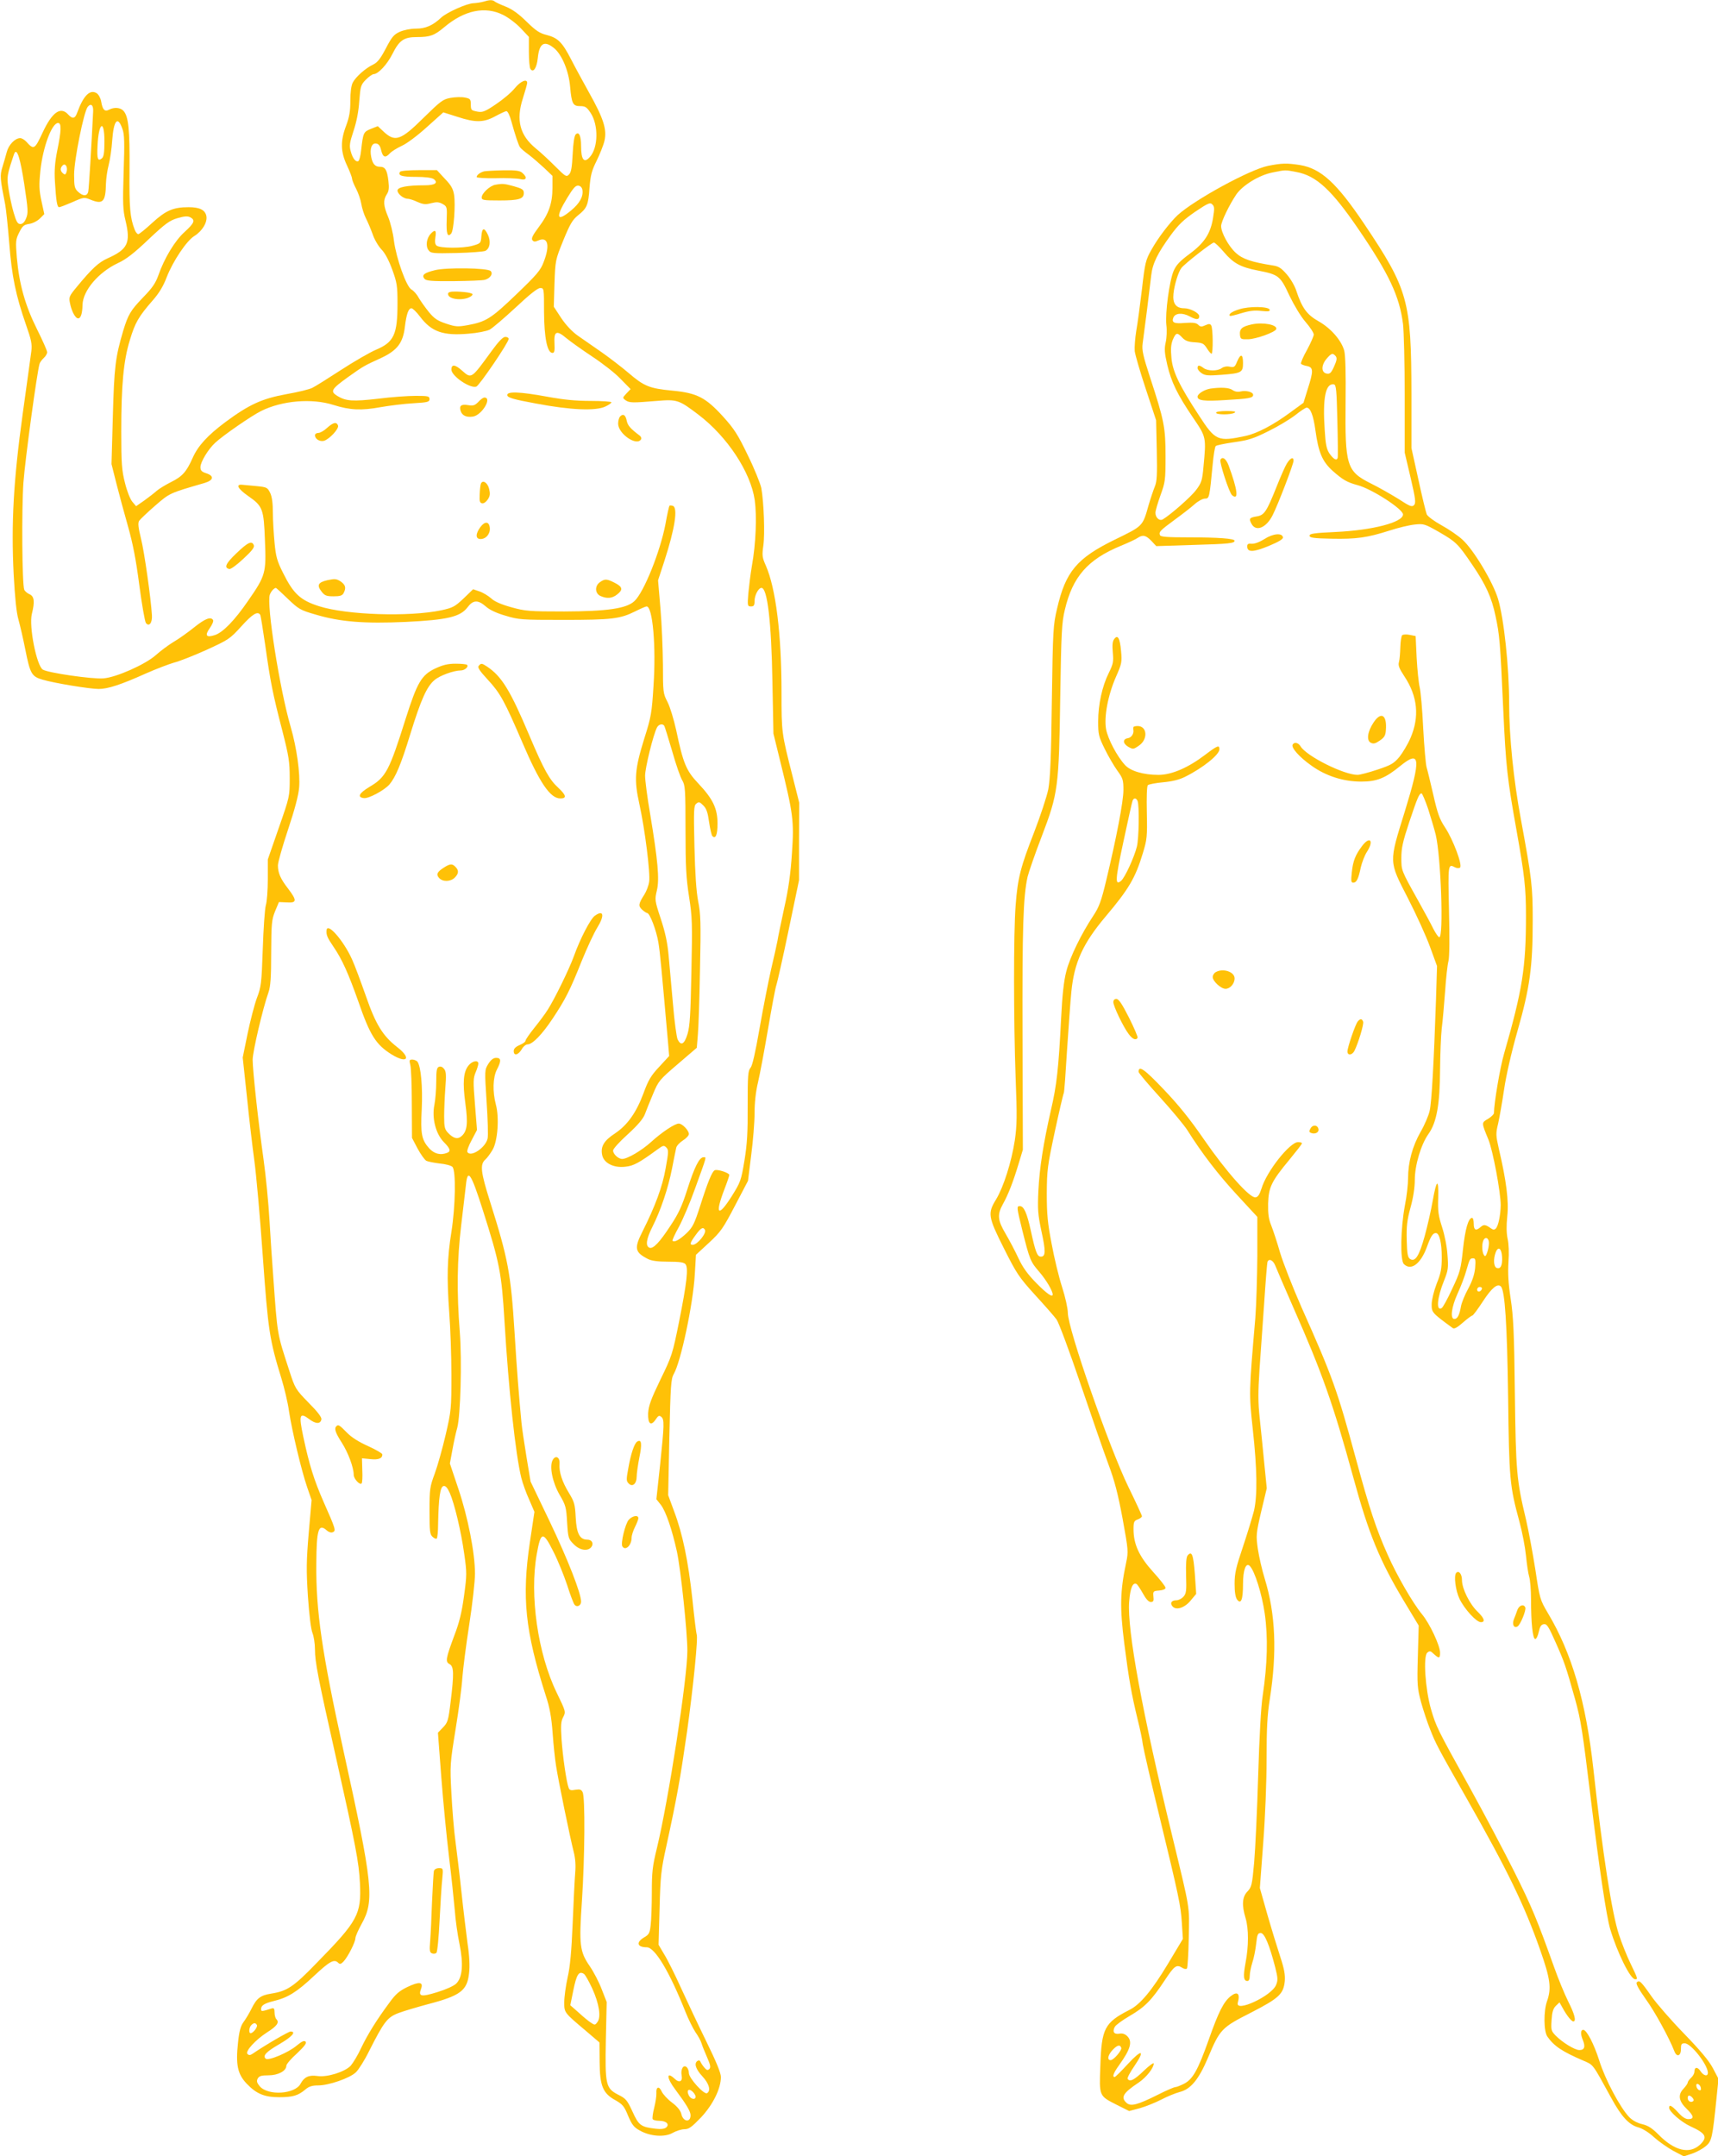 <?xml version="1.0" standalone="no"?>
<!DOCTYPE svg PUBLIC "-//W3C//DTD SVG 20010904//EN"
 "http://www.w3.org/TR/2001/REC-SVG-20010904/DTD/svg10.dtd">
<svg version="1.0" xmlns="http://www.w3.org/2000/svg"
 width="1020pt" height="1280pt" viewBox="0 0 1020 1280"
 preserveAspectRatio="xMidYMid meet">
<g transform="translate(0,1280) scale(0.1,-0.1)"
fill="#ffc107" stroke="none">
<path d="M2870 12790 c-14 -4 -40 -8 -58 -9 -40 -1 -158 -54 -192 -85 -50 -47
-93 -66 -150 -66 -32 0 -72 -8 -97 -19 -35 -16 -47 -31 -82 -98 -32 -61 -49
-83 -75 -96 -45 -21 -104 -73 -122 -108 -9 -18 -14 -58 -14 -108 0 -62 -6 -96
-25 -147 -35 -92 -33 -155 5 -236 16 -34 30 -70 30 -78 0 -8 11 -35 24 -60 13
-25 27 -65 31 -90 4 -25 16 -63 27 -85 11 -21 29 -64 40 -94 10 -31 34 -72 52
-91 22 -22 45 -66 65 -121 28 -77 31 -97 31 -200 0 -185 -21 -230 -127 -275
-38 -16 -131 -70 -208 -120 -77 -50 -153 -98 -170 -106 -16 -9 -86 -26 -155
-38 -146 -27 -220 -61 -361 -165 -107 -80 -163 -141 -195 -213 -37 -83 -61
-110 -127 -143 -34 -17 -73 -41 -87 -53 -14 -13 -47 -38 -73 -57 l-49 -34 -22
26 c-13 15 -32 63 -44 112 -19 75 -22 114 -22 304 0 277 13 421 51 544 31 104
53 141 136 236 38 43 63 85 83 138 37 95 118 216 164 244 48 30 79 83 71 120
-8 35 -40 51 -105 51 -91 0 -135 -19 -215 -92 -40 -37 -78 -68 -84 -68 -6 0
-16 12 -21 26 -28 71 -33 130 -31 354 2 241 -6 319 -36 352 -18 20 -55 23 -85
7 -26 -14 -39 -1 -47 47 -3 20 -15 42 -26 50 -40 26 -79 -12 -116 -113 -13
-38 -28 -41 -54 -13 -45 50 -95 15 -152 -107 -47 -101 -52 -104 -97 -54 -11
12 -27 21 -36 21 -31 0 -69 -40 -80 -83 -6 -23 -18 -64 -26 -90 -15 -49 -14
-66 17 -222 5 -27 16 -131 24 -230 15 -195 39 -310 100 -485 31 -88 36 -113
31 -155 -4 -27 -26 -194 -51 -370 -55 -397 -69 -650 -54 -953 8 -143 16 -227
29 -272 10 -36 28 -114 40 -175 29 -146 38 -161 103 -180 72 -21 280 -55 333
-55 54 0 131 25 278 91 61 27 137 56 168 65 32 8 119 42 194 76 131 60 139 65
207 140 66 73 97 92 112 68 3 -5 16 -87 30 -182 30 -214 44 -286 101 -505 39
-153 44 -185 44 -282 0 -109 0 -110 -65 -296 l-65 -187 0 -117 c0 -64 -5 -134
-12 -156 -6 -22 -14 -139 -18 -260 -7 -205 -10 -225 -35 -290 -14 -38 -39
-134 -55 -211 l-29 -142 25 -233 c13 -129 33 -299 44 -379 11 -80 34 -334 50
-565 32 -446 40 -498 111 -729 17 -55 38 -143 45 -195 18 -117 73 -349 108
-451 l26 -75 -17 -194 c-14 -167 -15 -220 -5 -377 8 -113 18 -195 27 -218 8
-19 15 -64 15 -99 0 -73 18 -166 124 -637 118 -527 137 -625 143 -750 9 -184
-13 -224 -255 -471 -139 -144 -177 -169 -272 -184 -63 -10 -86 -27 -116 -88
-14 -28 -36 -65 -49 -82 -16 -22 -25 -53 -32 -122 -14 -129 -3 -185 51 -242
57 -60 105 -81 193 -81 80 0 112 9 155 45 22 19 41 25 77 25 63 0 188 43 224
78 16 15 52 72 79 127 88 174 108 200 175 225 32 12 110 35 173 52 195 51 234
81 245 185 5 40 2 104 -9 175 -8 62 -25 199 -36 303 -11 105 -28 242 -36 305
-9 63 -19 192 -24 285 -9 166 -8 175 25 380 19 116 37 253 40 305 4 52 22 194
41 316 19 122 34 258 34 302 0 123 -42 336 -99 505 l-50 149 15 81 c8 45 21
105 29 132 19 73 28 394 15 565 -19 239 -16 435 8 635 12 99 24 206 28 238 10
104 30 75 101 -148 99 -311 111 -372 128 -655 25 -417 66 -795 100 -933 8 -32
29 -91 47 -130 l31 -72 -27 -180 c-49 -329 -28 -527 94 -910 24 -72 34 -129
41 -223 5 -70 14 -156 20 -192 12 -82 85 -436 105 -513 10 -39 13 -81 9 -125
-3 -37 -10 -171 -15 -299 -7 -166 -15 -258 -30 -322 -11 -50 -20 -116 -20
-147 0 -63 -2 -60 133 -174 l76 -65 1 -115 c1 -143 19 -187 94 -228 42 -24 52
-35 75 -92 23 -54 35 -69 70 -88 62 -35 149 -41 196 -13 20 11 51 21 68 21 27
0 43 12 99 70 71 76 118 171 118 240 0 24 -28 92 -86 210 -47 96 -115 240
-151 319 -36 80 -81 170 -100 200 l-33 56 6 215 c5 195 9 230 40 370 64 294
82 396 123 680 37 266 67 562 57 578 -2 4 -14 97 -25 207 -25 229 -58 389
-109 524 l-35 95 7 344 c7 309 10 347 26 375 42 71 115 416 125 590 l7 118 78
72 c70 65 84 86 154 220 l77 147 19 153 c11 83 20 196 20 249 0 62 7 127 20
181 11 46 38 190 60 319 22 129 44 247 50 262 5 15 38 160 72 324 l62 297 0
230 1 230 -39 155 c-66 260 -66 259 -66 499 0 348 -34 618 -93 753 -22 49 -23
61 -15 119 10 69 3 259 -12 342 -6 27 -41 115 -80 194 -59 123 -81 157 -147
230 -103 113 -154 140 -301 154 -136 13 -168 26 -259 104 -41 35 -114 91 -161
124 -48 33 -111 77 -141 98 -34 24 -71 63 -99 105 l-44 67 4 138 c5 137 5 139
52 255 40 98 55 123 87 149 54 43 62 61 69 164 6 75 13 102 42 160 19 39 41
93 47 120 15 66 -5 131 -92 286 -35 63 -83 151 -106 196 -53 103 -79 128 -144
145 -42 10 -65 25 -120 79 -48 47 -85 74 -125 90 -31 12 -61 26 -66 31 -12 10
-32 9 -66 -2z m118 -79 c32 -16 79 -52 105 -80 l47 -50 0 -88 c0 -48 4 -94 9
-102 17 -26 38 5 44 65 9 89 39 106 98 57 46 -39 86 -135 94 -229 9 -101 17
-114 60 -114 30 0 39 -6 62 -41 47 -72 45 -206 -5 -261 -34 -39 -52 -17 -52
65 0 62 -13 88 -32 69 -8 -8 -15 -52 -18 -117 -4 -79 -9 -109 -22 -121 -15
-16 -21 -12 -80 47 -35 35 -87 84 -117 108 -95 78 -118 168 -77 296 14 44 26
86 26 93 0 27 -40 10 -74 -32 -20 -25 -70 -67 -112 -95 -63 -43 -80 -49 -107
-44 -41 8 -41 8 -42 46 0 28 -4 32 -35 38 -19 4 -57 3 -85 -2 -45 -8 -59 -19
-160 -118 -137 -136 -170 -147 -241 -79 l-31 29 -41 -16 c-44 -18 -46 -22 -58
-128 -3 -31 -11 -60 -16 -63 -15 -9 -35 16 -46 59 -9 32 -6 50 17 120 18 54
30 115 34 177 7 88 9 96 39 127 18 18 39 33 47 33 27 1 79 57 110 118 42 84
69 102 147 102 77 0 103 9 162 59 120 101 243 126 350 72z m-2435 -572 c-10
-204 -25 -459 -29 -476 -6 -29 -31 -29 -61 -1 -20 19 -23 31 -23 102 0 86 58
375 81 402 19 23 34 10 32 -27z m2482 -56 c24 -86 44 -147 53 -158 4 -6 27
-26 52 -44 25 -19 66 -55 93 -80 l47 -45 0 -71 c0 -92 -22 -155 -82 -234 -36
-48 -45 -67 -37 -77 8 -10 16 -10 34 -2 58 26 72 -27 33 -127 -18 -49 -40 -75
-162 -192 -150 -144 -180 -163 -288 -183 -61 -11 -73 -10 -130 9 -51 17 -70
30 -102 69 -21 26 -48 64 -60 84 -11 21 -31 43 -43 49 -30 16 -90 184 -104
289 -5 46 -21 109 -34 141 -29 68 -31 100 -9 135 13 19 15 37 10 81 -8 65 -19
83 -51 83 -28 0 -43 17 -51 58 -10 49 3 84 29 80 15 -2 24 -13 30 -40 10 -42
25 -48 52 -18 10 11 42 31 70 44 30 13 95 62 150 112 l97 87 82 -26 c109 -36
158 -35 227 3 30 16 59 30 66 30 7 0 20 -26 28 -57z m-2308 -49 c12 -31 13
-82 7 -256 -6 -188 -4 -226 11 -287 32 -133 14 -171 -107 -225 -53 -24 -92
-60 -182 -169 -44 -53 -48 -61 -41 -94 9 -49 32 -93 49 -93 16 0 25 30 26 80
2 85 95 194 210 248 48 22 95 58 182 141 101 95 125 112 172 126 42 12 60 13
76 5 31 -17 24 -34 -34 -87 -58 -52 -121 -157 -156 -258 -16 -45 -36 -75 -89
-129 -77 -80 -90 -103 -120 -201 -46 -157 -53 -213 -61 -505 l-8 -285 29 -115
c16 -63 47 -178 69 -255 29 -103 47 -195 67 -348 15 -115 33 -216 39 -225 19
-25 39 0 36 46 -6 99 -45 377 -65 455 -16 65 -19 92 -11 105 6 9 49 50 95 90
88 76 84 74 294 135 53 16 58 41 11 57 -29 9 -36 17 -36 37 0 30 46 106 87
144 47 44 215 160 273 189 125 62 301 77 430 36 98 -31 165 -34 280 -13 52 9
139 20 193 23 87 5 97 8 97 25 0 17 -8 19 -82 19 -46 0 -146 -7 -223 -17 -150
-17 -191 -15 -243 17 -43 27 -35 40 65 112 90 64 93 66 196 113 96 45 130 90
141 186 9 74 21 109 39 109 7 0 30 -22 51 -50 68 -90 137 -114 287 -101 53 4
108 15 126 24 17 9 87 69 155 132 82 77 130 115 145 115 23 0 23 -1 23 -142 1
-153 19 -243 50 -243 12 0 14 12 12 56 -4 73 12 81 70 32 24 -20 93 -69 153
-109 61 -40 137 -99 169 -133 l60 -61 -25 -26 c-23 -25 -24 -26 -5 -40 23 -16
41 -16 186 -4 121 10 131 6 247 -82 171 -130 310 -341 334 -507 13 -96 7 -258
-17 -391 -8 -47 -17 -120 -21 -162 -6 -75 -5 -78 16 -78 17 0 21 6 21 33 0 33
23 77 41 77 35 0 59 -201 65 -560 l6 -305 38 -155 c80 -324 85 -362 72 -554
-8 -122 -21 -216 -46 -326 -18 -85 -37 -173 -40 -195 -4 -22 -21 -98 -38 -170
-16 -71 -47 -228 -68 -348 -26 -149 -43 -223 -54 -236 -15 -17 -17 -44 -17
-223 1 -161 -3 -229 -19 -327 -20 -120 -23 -128 -76 -213 -81 -128 -101 -109
-43 42 16 41 29 80 29 85 0 12 -69 35 -86 28 -16 -6 -42 -70 -88 -215 -33
-102 -43 -123 -79 -158 -41 -39 -73 -57 -84 -46 -3 3 14 40 38 83 23 43 67
146 96 228 72 199 68 185 50 185 -25 0 -54 -58 -97 -193 -31 -98 -53 -144 -99
-213 -66 -101 -103 -139 -125 -131 -25 10 -19 52 18 125 49 97 93 228 116 345
11 56 22 112 25 124 3 12 21 31 40 43 19 12 35 29 35 38 0 21 -39 62 -60 62
-23 0 -99 -50 -164 -109 -56 -51 -141 -101 -172 -101 -23 0 -54 29 -54 50 0
10 39 53 88 97 60 55 91 92 101 119 8 21 29 75 48 119 32 77 37 84 147 178
l113 97 6 73 c4 39 10 216 13 392 6 278 4 331 -11 405 -11 59 -18 160 -22 325
-5 218 -4 242 11 254 15 13 20 11 41 -10 19 -18 27 -42 35 -99 6 -41 15 -79
19 -83 20 -20 31 7 31 74 0 89 -27 146 -114 238 -72 76 -90 120 -131 315 -14
64 -37 140 -52 169 -26 50 -27 58 -27 222 -1 94 -7 244 -15 335 l-14 165 37
113 c63 194 82 317 51 329 -9 3 -18 3 -20 1 -3 -3 -14 -52 -24 -109 -31 -163
-128 -405 -184 -457 -47 -45 -163 -61 -417 -62 -209 0 -231 2 -314 25 -61 17
-100 34 -120 53 -17 15 -48 34 -69 41 l-38 13 -57 -55 c-52 -49 -64 -55 -132
-70 -191 -40 -562 -28 -725 24 -111 35 -153 74 -214 197 -36 71 -43 97 -51
180 -5 53 -10 134 -10 179 0 55 -5 94 -16 117 -16 32 -20 34 -78 40 -33 3 -72
7 -86 8 -43 5 -29 -23 34 -67 86 -60 92 -75 99 -265 8 -190 4 -207 -99 -355
-80 -117 -150 -189 -198 -205 -52 -17 -62 -3 -30 42 14 20 23 41 19 47 -13 22
-47 9 -112 -43 -37 -30 -92 -69 -123 -87 -30 -18 -78 -54 -106 -79 -61 -54
-233 -131 -309 -137 -65 -6 -332 33 -361 52 -37 24 -83 257 -65 330 18 72 15
104 -13 117 -14 6 -28 18 -32 27 -13 31 -16 476 -5 636 10 136 81 658 96 706
3 9 14 24 25 34 11 10 20 25 20 34 0 9 -27 70 -60 136 -70 140 -106 267 -120
425 -8 98 -7 108 14 150 19 38 27 46 60 51 21 3 49 18 63 32 l26 26 -17 78
c-14 66 -15 94 -6 182 15 139 68 281 105 281 21 0 19 -47 -5 -163 -14 -70 -18
-118 -14 -184 7 -116 13 -153 25 -153 6 0 42 14 79 30 67 30 70 30 109 14 72
-29 88 -12 90 96 1 30 8 80 16 110 8 30 18 96 21 145 9 123 33 150 61 69z
m-107 -73 c0 -67 -4 -92 -15 -101 -24 -20 -30 -4 -26 73 6 140 41 164 41 28z
m-476 -254 c23 -152 24 -172 11 -203 -9 -23 -21 -34 -34 -34 -16 0 -24 13 -40
68 -11 37 -24 99 -30 139 -10 63 -8 79 10 140 12 37 23 72 26 76 15 25 34 -36
57 -186z m251 72 c-5 -16 -10 -18 -21 -8 -17 14 -18 31 -2 47 16 16 32 -10 23
-39z m3063 -107 c6 -39 -17 -80 -68 -122 -85 -71 -94 -42 -23 74 37 61 51 76
67 74 13 -2 22 -12 24 -26z m-1749 -2427 c64 -61 73 -67 167 -94 145 -43 286
-54 534 -43 246 12 323 30 366 87 33 44 62 45 108 5 22 -20 64 -40 117 -55 79
-24 95 -25 345 -25 286 0 336 6 426 51 32 16 62 29 67 29 36 0 57 -236 41
-471 -10 -161 -14 -185 -55 -314 -57 -184 -61 -243 -29 -388 33 -149 66 -412
58 -462 -3 -22 -16 -56 -28 -75 -36 -56 -37 -68 -14 -90 12 -11 26 -20 30 -20
16 0 55 -103 67 -175 10 -60 19 -162 58 -602 l6 -72 -59 -64 c-49 -52 -65 -79
-93 -156 -43 -116 -96 -190 -169 -239 -66 -43 -87 -78 -77 -128 9 -48 68 -79
139 -70 48 5 81 23 189 102 34 25 39 26 53 12 14 -14 14 -26 -4 -124 -19 -109
-62 -225 -138 -376 -50 -99 -45 -122 33 -162 22 -11 59 -16 121 -16 68 0 93
-4 102 -15 18 -22 8 -110 -39 -345 -38 -188 -42 -201 -110 -340 -57 -118 -70
-155 -73 -200 -2 -64 17 -79 46 -35 14 21 20 24 32 14 19 -15 18 -47 -7 -286
l-22 -203 27 -34 c30 -40 66 -146 95 -277 23 -108 62 -478 62 -589 0 -163
-112 -887 -181 -1172 -26 -106 -30 -141 -30 -263 0 -77 -3 -164 -7 -194 -5
-47 -10 -56 -40 -73 -48 -29 -40 -58 17 -58 48 0 135 -145 230 -384 17 -43 44
-97 59 -120 16 -22 32 -52 36 -66 4 -14 19 -51 33 -83 20 -46 23 -60 13 -70
-10 -9 -16 -7 -31 11 -10 12 -20 28 -22 34 -2 6 -10 8 -16 4 -23 -14 -12 -49
28 -92 40 -43 52 -85 28 -100 -17 -11 -108 89 -108 119 0 14 -6 30 -14 36 -19
16 -36 -14 -29 -50 7 -36 -14 -46 -41 -20 -51 48 -49 5 3 -63 65 -87 91 -130
91 -153 0 -46 -45 -39 -55 8 -5 20 -23 43 -55 67 -27 20 -54 50 -61 65 -15 35
-35 30 -32 -9 1 -16 -5 -55 -13 -87 -8 -31 -12 -62 -9 -67 3 -6 21 -10 39 -10
42 0 63 -21 41 -40 -10 -8 -32 -11 -63 -7 -87 10 -100 20 -137 102 -31 67 -39
77 -83 99 -76 39 -80 58 -75 327 l5 224 -30 77 c-16 42 -48 103 -70 135 -60
87 -65 126 -47 388 17 257 20 617 4 646 -8 16 -17 18 -43 14 -26 -5 -35 -3
-40 12 -13 33 -35 186 -42 288 -5 83 -4 106 10 132 16 31 15 33 -39 145 -112
230 -162 579 -118 823 24 135 37 137 99 13 26 -51 62 -140 81 -197 18 -57 38
-110 44 -117 14 -18 39 -6 39 18 0 49 -79 251 -185 473 l-115 240 -24 145
c-13 80 -27 172 -30 205 -14 145 -27 307 -41 535 -22 352 -39 439 -145 775
-56 177 -61 222 -29 251 12 10 31 37 44 59 30 52 40 191 19 268 -20 76 -18
160 6 207 27 52 26 70 -4 70 -17 0 -31 -11 -47 -36 -22 -36 -22 -37 -10 -224
7 -103 10 -202 6 -219 -12 -54 -100 -113 -120 -80 -4 6 7 37 25 70 l32 61 -12
151 c-11 136 -11 156 4 191 9 21 16 45 16 52 0 23 -37 16 -59 -12 -30 -38 -35
-101 -18 -225 16 -119 11 -163 -22 -193 -23 -21 -49 -15 -81 19 -20 21 -23 35
-23 97 0 40 3 116 7 168 6 76 5 99 -7 114 -9 12 -20 17 -31 13 -13 -5 -16 -22
-16 -89 0 -45 -5 -107 -11 -137 -16 -78 8 -172 56 -221 39 -39 43 -55 19 -64
-39 -15 -75 -6 -105 26 -46 51 -53 86 -45 235 6 133 -5 253 -26 281 -6 6 -19
12 -30 12 -18 0 -19 -4 -12 -32 5 -18 9 -123 9 -233 l1 -200 33 -63 c19 -35
42 -67 52 -73 10 -5 46 -12 79 -16 34 -3 68 -12 76 -20 22 -22 18 -235 -6
-386 -25 -156 -28 -268 -13 -477 7 -91 13 -258 13 -372 0 -200 -1 -212 -34
-355 -19 -81 -48 -185 -65 -231 -29 -78 -31 -92 -31 -221 0 -121 2 -140 18
-154 10 -10 22 -14 25 -10 4 3 8 43 8 87 3 153 12 220 32 224 12 3 23 -9 37
-40 28 -64 67 -226 86 -362 16 -112 16 -125 -1 -249 -13 -97 -28 -159 -57
-234 -52 -140 -55 -158 -29 -172 26 -14 27 -56 6 -226 -13 -109 -17 -121 -45
-150 l-30 -31 20 -265 c11 -145 32 -358 46 -474 14 -115 29 -257 34 -315 4
-58 17 -148 28 -200 24 -119 18 -198 -19 -235 -14 -14 -60 -35 -112 -51 -97
-30 -115 -27 -97 20 15 41 -11 44 -82 10 -47 -23 -69 -41 -107 -94 -75 -101
-129 -188 -168 -270 -19 -41 -47 -87 -61 -103 -35 -37 -141 -70 -198 -61 -50
7 -78 -6 -99 -45 -32 -63 -193 -74 -243 -16 -17 21 -20 30 -12 46 9 15 21 19
64 19 57 0 106 26 106 57 0 9 28 42 63 73 45 43 59 61 51 70 -8 8 -22 2 -52
-23 -49 -42 -170 -93 -185 -78 -18 18 2 40 83 87 74 43 101 74 65 74 -12 0
-153 -82 -227 -133 -13 -8 -20 -9 -29 0 -15 15 48 84 118 129 57 36 73 58 54
77 -6 6 -11 24 -11 40 0 23 -4 28 -17 24 -60 -19 -63 -19 -63 -4 0 22 19 34
75 48 84 20 138 54 238 148 95 89 121 103 145 79 10 -10 16 -8 31 7 26 27 71
116 71 139 0 10 17 49 37 85 77 137 67 235 -108 1029 -127 580 -164 829 -161
1109 1 205 13 242 63 197 10 -9 25 -14 34 -10 21 8 18 18 -52 176 -59 134 -87
224 -123 394 -27 127 -21 144 35 102 39 -30 68 -31 73 -2 3 12 -23 46 -76 99
-78 80 -80 84 -115 192 -73 225 -69 200 -95 560 -6 77 -16 226 -22 330 -6 105
-22 267 -35 360 -32 227 -65 532 -65 594 0 48 61 308 94 400 12 34 16 87 16
235 1 175 3 196 23 246 l23 55 47 -2 c60 -4 61 11 8 81 -46 59 -61 94 -61 139
0 18 27 113 60 212 40 120 62 203 66 250 7 81 -14 235 -50 359 -66 226 -145
730 -124 786 8 21 25 39 36 40 2 0 34 -29 71 -65z m2235 -754 c3 -5 24 -73 47
-151 22 -78 49 -156 60 -173 17 -29 19 -53 19 -295 0 -219 4 -286 21 -395 19
-122 20 -157 14 -445 -5 -255 -9 -323 -23 -370 -19 -62 -39 -73 -59 -32 -6 14
-19 106 -27 205 -9 99 -21 229 -26 289 -7 80 -20 140 -47 222 -36 109 -36 113
-23 168 16 67 6 177 -40 454 -17 98 -30 200 -30 227 0 47 49 246 71 287 10 19
34 24 43 9z m241 -2991 c12 -20 -44 -89 -72 -90 -20 0 -16 13 17 58 31 43 44
50 55 32z m-718 -4418 c7 -4 29 -43 49 -86 41 -90 54 -170 31 -200 -13 -18
-16 -19 -38 -4 -13 8 -46 35 -73 60 l-50 44 17 84 c20 100 34 121 64 102z
m-1942 -303 c7 -11 -22 -49 -37 -49 -12 0 -10 34 4 48 15 15 25 15 33 1z
m2605 -426 c0 -20 -28 -16 -40 7 -16 30 -2 45 21 24 10 -9 19 -23 19 -31z"/>
<path d="M2375 11780 c-14 -22 10 -30 94 -30 57 0 93 -5 106 -13 29 -22 8 -37
-53 -37 -106 0 -162 -11 -162 -31 0 -20 36 -49 61 -49 9 0 35 -8 58 -19 35
-15 48 -16 82 -7 32 8 45 7 67 -5 26 -15 27 -17 24 -96 -3 -81 5 -105 27 -79
15 18 26 168 17 229 -6 36 -17 57 -55 96 l-47 51 -106 0 c-61 0 -110 -4 -113
-10z"/>
<path d="M2875 11783 c-24 -6 -45 -22 -45 -34 0 -5 51 -8 113 -7 61 2 127 -1
145 -5 37 -10 45 9 14 36 -15 14 -38 17 -113 16 -52 -1 -103 -4 -114 -6z"/>
<path d="M2940 11703 c-32 -6 -80 -51 -80 -75 0 -16 10 -18 106 -18 115 0 144
9 144 44 0 20 -9 26 -58 40 -59 16 -67 17 -112 9z"/>
<path d="M2858 11398 c-3 -42 -4 -43 -53 -57 -57 -16 -193 -15 -213 1 -9 8
-11 23 -7 50 7 42 -2 48 -28 20 -25 -27 -31 -73 -13 -97 14 -19 24 -20 167
-17 84 2 161 8 171 13 27 14 33 56 15 95 -22 46 -35 43 -39 -8z"/>
<path d="M2582 11196 c-65 -16 -80 -29 -62 -51 10 -12 40 -15 174 -14 88 1
172 4 185 8 32 9 50 36 34 52 -19 19 -265 22 -331 5z"/>
<path d="M2660 11055 c0 -35 100 -43 139 -12 11 10 9 13 -10 18 -13 4 -48 7
-76 8 -40 1 -53 -3 -53 -14z"/>
<path d="M2920 10718 c-123 -169 -120 -168 -177 -118 -41 37 -63 39 -63 6 0
-38 111 -114 148 -101 18 6 192 262 192 283 0 7 -9 12 -20 12 -14 0 -39 -26
-80 -82z"/>
<path d="M3012 10453 c3 -14 36 -24 173 -49 201 -38 352 -45 410 -17 19 9 35
20 35 25 0 4 -56 8 -123 8 -89 0 -161 7 -258 25 -164 30 -242 33 -237 8z"/>
<path d="M2840 10414 c-21 -21 -30 -24 -61 -19 -41 7 -54 -4 -44 -35 9 -27 34
-39 73 -33 53 8 116 113 68 113 -7 0 -23 -11 -36 -26z"/>
<path d="M3682 10328 c-7 -7 -12 -26 -12 -43 0 -60 110 -136 136 -93 4 6 0 16
-8 22 -56 42 -71 60 -77 88 -7 35 -21 44 -39 26z"/>
<path d="M1942 10260 c-18 -17 -41 -30 -52 -30 -11 0 -20 -6 -20 -14 0 -22 28
-39 53 -33 32 9 91 72 84 91 -9 23 -28 19 -65 -14z"/>
<path d="M2855 9928 c-3 -7 -6 -35 -7 -63 -2 -39 0 -50 14 -53 10 -2 24 8 34
23 14 21 15 34 8 63 -9 37 -39 56 -49 30z"/>
<path d="M2852 9671 c-30 -41 -29 -71 1 -71 33 0 59 32 55 67 -4 38 -29 40
-56 4z"/>
<path d="M1404 9516 c-64 -61 -76 -87 -42 -94 8 -2 46 26 83 61 50 46 67 68
62 80 -11 29 -34 19 -103 -47z"/>
<path d="M1945 9356 c-57 -13 -66 -30 -35 -69 18 -23 29 -27 70 -27 39 0 52 4
60 19 16 31 12 48 -17 69 -25 16 -34 17 -78 8z"/>
<path d="M3562 9344 c-32 -22 -30 -67 3 -82 38 -17 69 -15 99 9 36 28 33 45
-14 69 -47 24 -59 25 -88 4z"/>
<path d="M2583 8831 c-80 -38 -106 -82 -174 -296 -98 -311 -118 -349 -215
-406 -63 -38 -75 -62 -33 -67 29 -3 120 46 151 81 37 44 69 119 124 299 63
204 98 283 144 321 31 27 115 57 156 57 23 0 48 22 37 33 -3 4 -34 7 -67 7
-47 0 -76 -7 -123 -29z"/>
<path d="M2842 8847 c-8 -9 6 -30 54 -82 75 -81 99 -126 205 -372 103 -241
166 -333 226 -333 39 0 35 19 -12 63 -52 47 -85 105 -171 308 -115 272 -165
354 -254 413 -29 19 -34 20 -48 3z"/>
<path d="M2636 7650 c-41 -26 -48 -41 -29 -62 21 -24 68 -23 93 2 24 24 25 43
4 64 -19 20 -32 19 -68 -4z"/>
<path d="M3532 7364 c-26 -18 -88 -137 -125 -241 -28 -77 -113 -251 -155 -317
-14 -23 -50 -71 -79 -107 -29 -36 -53 -71 -53 -77 0 -7 -16 -18 -35 -26 -24
-10 -35 -22 -35 -35 0 -31 26 -25 47 9 9 17 25 30 35 30 29 0 85 57 149 153
75 113 103 167 173 343 31 76 72 165 92 197 45 73 38 108 -14 71z"/>
<path d="M1939 7278 c-3 -28 4 -44 42 -100 50 -73 87 -156 146 -322 70 -203
105 -257 197 -315 94 -58 121 -24 34 43 -86 67 -128 136 -186 304 -29 82 -65
180 -82 217 -50 111 -147 222 -151 173z"/>
<path d="M1997 4333 c-14 -13 -6 -38 32 -97 38 -59 71 -148 71 -191 0 -24 36
-63 47 -51 4 4 6 39 4 78 l-2 71 50 -5 c49 -5 71 4 71 28 0 6 -38 28 -84 49
-56 25 -99 52 -127 81 -44 45 -51 49 -62 37z"/>
<path d="M3783 4242 c-17 -11 -38 -73 -53 -160 -12 -65 -12 -75 3 -89 22 -23
47 -1 47 41 0 17 7 68 16 114 17 82 13 110 -13 94z"/>
<path d="M3281 4132 c-20 -38 -1 -132 41 -205 37 -63 40 -75 45 -165 6 -93 8
-98 39 -129 35 -36 82 -44 104 -18 17 21 5 45 -23 45 -45 0 -64 36 -69 132 -4
78 -8 92 -40 145 -40 65 -60 125 -56 174 3 39 -24 53 -41 21z"/>
<path d="M3733 3778 c-21 -24 -49 -140 -38 -158 18 -29 55 6 55 52 0 13 9 41
20 63 11 22 20 45 20 52 0 21 -35 15 -57 -9z"/>
<path d="M2576 1693 c-2 -10 -7 -92 -11 -183 -3 -91 -8 -195 -11 -232 -5 -58
-3 -69 11 -74 9 -4 21 -2 26 3 6 6 14 93 19 194 5 101 12 212 16 247 6 61 5
62 -20 62 -15 0 -27 -7 -30 -17z"/>
<path d="M7527 11815 c-107 -22 -432 -199 -534 -291 -47 -44 -117 -135 -157
-207 -34 -60 -38 -76 -56 -233 -11 -93 -26 -205 -34 -249 -7 -44 -11 -98 -9
-120 3 -22 32 -123 66 -225 l61 -185 4 -179 c3 -146 1 -185 -12 -215 -8 -20
-25 -70 -37 -111 -35 -125 -33 -122 -197 -202 -228 -111 -295 -190 -346 -411
-23 -97 -25 -124 -31 -547 -4 -340 -10 -464 -21 -525 -9 -44 -47 -159 -84
-255 -80 -205 -98 -272 -110 -435 -13 -160 -12 -696 0 -1025 9 -227 8 -280 -5
-370 -20 -130 -67 -277 -111 -350 -51 -83 -48 -103 47 -292 75 -149 88 -169
184 -275 57 -62 115 -128 128 -146 13 -18 76 -187 142 -382 65 -192 140 -408
166 -478 37 -99 56 -173 84 -322 34 -188 35 -195 21 -262 -36 -170 -38 -265
-11 -479 27 -212 43 -302 80 -454 13 -52 27 -117 30 -145 4 -27 47 -216 97
-420 118 -488 128 -534 135 -642 l6 -93 -88 -147 c-95 -158 -165 -243 -230
-275 -147 -75 -165 -110 -172 -331 -7 -184 -9 -178 101 -234 l70 -35 64 17
c35 10 92 33 127 51 34 18 83 38 109 45 65 16 113 74 167 201 72 172 81 181
254 269 169 87 195 111 203 188 3 37 -3 72 -26 142 -17 52 -52 165 -77 252
l-45 159 20 268 c12 158 20 364 20 500 0 177 4 259 19 353 44 280 34 506 -30
715 -16 51 -34 131 -41 177 -11 80 -11 89 20 222 l33 138 -15 150 c-8 83 -20
203 -27 267 -10 92 -10 154 -1 290 7 95 19 274 28 398 8 124 17 231 19 238 8
23 33 12 46 -20 7 -18 56 -132 109 -253 170 -385 235 -569 356 -1010 90 -330
155 -489 299 -729 l88 -146 -5 -183 c-5 -170 -3 -188 19 -272 14 -49 38 -123
55 -164 32 -82 44 -105 218 -411 239 -421 341 -630 434 -895 61 -173 68 -228
41 -305 -21 -59 -20 -179 2 -210 40 -57 88 -89 214 -143 61 -27 51 -13 165
-221 61 -112 106 -160 161 -175 25 -7 63 -30 95 -60 29 -26 81 -62 114 -80
l61 -32 49 16 c27 9 63 29 81 44 36 30 40 48 64 283 l12 117 -33 63 c-23 44
-75 106 -171 205 -76 78 -163 178 -194 222 -62 89 -72 98 -87 83 -7 -7 9 -37
52 -98 54 -74 141 -233 171 -311 14 -37 39 -29 39 12 0 30 3 35 23 35 37 0
137 -128 137 -175 0 -24 -26 -18 -44 10 -18 27 -36 25 -36 -4 0 -10 -9 -26
-20 -36 -11 -10 -20 -23 -20 -29 0 -5 -12 -22 -26 -37 -33 -35 -27 -73 21
-119 42 -40 45 -60 9 -60 -17 0 -37 13 -61 40 -38 41 -53 49 -53 27 0 -22 72
-85 127 -110 92 -42 103 -64 56 -109 -63 -58 -152 -36 -247 61 -37 37 -61 53
-96 61 -30 7 -59 23 -78 43 -53 56 -142 222 -177 335 -32 100 -75 182 -95 182
-16 0 -17 -25 -3 -59 17 -41 11 -61 -20 -61 -27 0 -99 44 -141 86 -26 27 -28
33 -24 92 3 47 9 68 25 84 l22 21 18 -32 c25 -46 53 -81 64 -81 19 0 8 43 -30
118 -21 42 -60 136 -85 207 -99 277 -132 357 -236 565 -59 118 -177 341 -262
495 -197 355 -201 364 -232 469 -34 119 -47 314 -22 335 14 12 20 11 39 -8 31
-28 37 -27 37 8 0 42 -62 174 -108 229 -55 67 -149 230 -203 352 -68 152 -108
272 -189 571 -111 409 -138 484 -323 899 -52 118 -109 264 -127 324 -17 60
-41 132 -52 160 -16 39 -20 69 -19 131 3 97 19 131 126 260 41 50 75 93 75 98
0 4 -11 7 -23 7 -49 0 -187 -174 -217 -275 -12 -37 -21 -51 -36 -53 -34 -5
-175 154 -306 344 -83 121 -152 206 -240 298 -115 121 -148 143 -148 103 0 -7
58 -75 128 -152 70 -77 143 -165 162 -195 86 -137 183 -263 294 -383 l121
-131 0 -230 c-1 -127 -6 -294 -12 -371 -38 -442 -38 -446 -15 -660 26 -235 28
-394 7 -484 -9 -35 -38 -131 -65 -212 -42 -124 -50 -159 -50 -221 0 -50 5 -80
15 -94 23 -30 35 -1 35 92 0 84 17 130 40 108 29 -29 72 -165 89 -283 20 -140
16 -299 -12 -486 -10 -62 -20 -244 -27 -475 -6 -206 -17 -439 -24 -518 -12
-132 -15 -145 -40 -171 -31 -32 -34 -81 -11 -157 19 -63 19 -168 0 -266 -15
-81 -12 -108 11 -108 9 0 14 11 14 31 0 16 7 51 15 77 9 26 19 76 23 112 6 56
10 65 27 65 22 0 51 -68 86 -203 16 -64 17 -78 5 -106 -27 -66 -244 -166 -227
-105 15 55 -2 70 -42 39 -42 -33 -73 -95 -130 -257 -65 -183 -95 -236 -147
-263 -22 -11 -45 -20 -52 -20 -7 0 -54 -20 -103 -45 -122 -61 -161 -71 -186
-49 -37 33 -22 59 73 122 45 31 88 86 88 112 0 7 -27 -12 -59 -43 -57 -55 -83
-68 -96 -48 -3 6 15 40 40 76 66 97 45 103 -39 12 -39 -43 -74 -77 -78 -77
-16 0 -7 24 26 70 70 97 82 143 46 175 -12 11 -29 16 -45 12 -31 -5 -42 12
-26 41 6 11 46 40 89 65 89 52 129 92 208 212 57 86 69 95 104 73 10 -7 23 -9
27 -4 4 4 9 86 11 182 4 196 10 157 -98 604 -179 737 -268 1224 -256 1390 6
83 22 120 45 106 5 -4 22 -29 37 -56 18 -33 34 -50 46 -50 16 0 19 6 16 32 -3
32 -1 33 35 36 22 2 37 8 37 16 0 8 -34 51 -75 96 -82 91 -115 163 -115 252 0
43 3 50 25 58 14 5 25 14 25 19 0 5 -36 83 -80 173 -114 234 -360 940 -360
1034 0 26 -15 94 -34 153 -19 58 -47 174 -62 256 -24 124 -29 176 -29 300 1
141 4 163 48 369 26 120 50 223 53 227 3 5 11 118 19 251 9 134 20 292 26 351
17 174 69 287 204 447 136 161 176 228 220 374 25 82 27 98 24 242 -2 91 0
157 6 163 6 5 46 13 90 17 54 5 96 15 130 32 107 53 205 132 205 164 0 27 -11
23 -85 -33 -101 -77 -199 -119 -277 -119 -90 0 -167 23 -199 59 -47 51 -101
154 -112 212 -13 74 11 203 60 314 33 75 35 85 29 150 -7 78 -20 100 -41 71
-10 -13 -12 -36 -8 -80 5 -55 2 -68 -24 -121 -39 -78 -63 -187 -63 -289 0 -75
3 -89 39 -162 21 -43 55 -101 75 -129 33 -45 36 -56 36 -115 0 -67 -41 -282
-103 -540 -29 -121 -42 -155 -75 -205 -72 -108 -140 -248 -161 -331 -15 -57
-24 -142 -31 -280 -15 -298 -26 -396 -60 -542 -46 -203 -68 -344 -75 -482 -5
-110 -3 -138 18 -238 26 -119 26 -152 -3 -152 -22 0 -32 27 -60 155 -23 105
-41 145 -65 145 -20 0 -19 -7 15 -145 44 -175 48 -185 101 -246 41 -48 79
-112 79 -134 0 -19 -35 5 -97 68 -52 53 -80 92 -106 147 -19 41 -53 106 -76
145 -48 81 -51 114 -17 176 32 57 61 132 93 238 l26 86 -2 670 c-2 651 4 832
30 950 7 28 44 136 84 240 98 257 102 290 110 835 6 375 9 435 27 509 46 197
136 300 333 381 44 18 89 39 100 47 30 20 48 16 81 -18 l29 -31 219 7 c215 6
246 10 246 25 0 13 -98 20 -271 20 -130 0 -168 3 -172 13 -7 20 0 27 88 92 44
32 97 73 118 92 20 18 48 33 61 33 26 0 27 3 46 204 5 54 13 103 18 108 5 5
55 15 110 23 86 12 116 22 204 66 57 28 128 71 159 95 30 24 60 44 67 44 22 0
40 -46 52 -135 18 -131 41 -185 102 -240 60 -53 85 -68 148 -85 84 -22 270
-142 270 -174 0 -47 -182 -94 -400 -104 -128 -6 -155 -10 -155 -22 0 -12 22
-16 130 -18 149 -3 212 6 344 48 52 17 119 33 150 36 54 6 60 4 146 -45 100
-58 111 -68 197 -195 79 -116 114 -192 137 -302 24 -111 28 -153 46 -554 16
-345 24 -412 79 -720 47 -264 56 -340 56 -505 0 -309 -21 -441 -130 -820 -24
-82 -60 -296 -60 -352 0 -8 -16 -23 -35 -35 -40 -23 -40 -21 2 -123 27 -67 73
-313 73 -390 -1 -59 -14 -123 -29 -138 -9 -9 -16 -8 -29 1 -32 23 -43 24 -61
8 -28 -25 -41 -19 -41 19 0 19 -4 35 -10 35 -22 0 -41 -66 -54 -187 -13 -119
-17 -135 -64 -234 -27 -59 -55 -110 -62 -114 -35 -22 -28 61 15 166 23 58 25
73 19 149 -3 49 -17 119 -32 165 -22 68 -26 95 -23 175 3 118 -10 110 -33 -20
-9 -52 -30 -145 -47 -207 -33 -119 -56 -156 -87 -137 -14 9 -18 30 -20 113 -2
83 2 117 23 194 16 58 25 118 25 162 0 88 37 211 81 273 49 68 68 177 69 382
1 91 5 201 10 245 6 44 14 143 20 220 5 77 14 158 20 180 6 25 7 136 3 303 -6
274 -6 275 36 253 9 -5 23 -6 29 -2 18 11 -40 166 -89 240 -32 48 -44 82 -69
192 -17 74 -35 148 -40 164 -5 17 -14 120 -20 230 -5 110 -15 220 -21 245 -6
25 -14 103 -18 175 l-6 129 -35 7 c-19 4 -39 3 -45 -2 -5 -5 -10 -37 -11 -72
-1 -34 -4 -73 -8 -87 -6 -20 1 -38 32 -85 79 -119 91 -240 36 -367 -16 -37
-46 -87 -66 -112 -33 -39 -49 -48 -130 -75 -51 -17 -104 -31 -118 -31 -81 0
-303 111 -338 169 -13 22 -37 28 -47 11 -11 -18 40 -75 111 -125 86 -62 190
-95 296 -95 92 0 143 20 232 93 119 97 124 46 27 -269 -96 -309 -96 -294 18
-516 49 -95 108 -225 131 -288 l42 -115 -6 -195 c-13 -379 -26 -616 -38 -665
-6 -27 -30 -84 -54 -125 -48 -85 -74 -179 -74 -275 0 -35 -8 -108 -19 -162
-25 -134 -29 -324 -6 -347 42 -42 99 0 136 99 24 67 36 85 54 85 21 0 35 -58
35 -144 0 -66 -5 -95 -30 -156 -17 -45 -29 -94 -30 -122 0 -50 1 -51 125 -142
9 -7 27 3 60 32 26 23 52 42 56 42 5 0 33 38 63 84 52 80 87 109 107 89 24
-24 37 -223 43 -658 6 -487 9 -524 67 -738 17 -62 34 -152 39 -202 5 -49 13
-106 19 -125 6 -19 11 -80 11 -135 0 -140 10 -235 25 -235 7 0 16 19 21 43 7
31 14 43 30 45 18 3 28 -13 71 -110 51 -115 59 -137 114 -333 35 -126 45 -191
94 -595 50 -411 92 -693 115 -772 42 -140 120 -298 148 -298 17 0 17 2 -27 93
-22 45 -53 123 -69 172 -42 127 -97 482 -152 985 -44 399 -128 687 -270 924
-47 80 -48 84 -74 256 -15 96 -40 231 -56 300 -56 234 -60 283 -66 750 -4 359
-9 457 -25 561 -14 92 -17 149 -13 216 4 55 2 109 -5 139 -7 34 -8 76 -2 134
10 90 -6 212 -50 400 -18 80 -19 90 -4 151 8 36 24 127 35 201 12 82 43 219
80 349 73 256 90 378 90 656 0 201 -5 245 -70 598 -44 236 -70 492 -70 693 0
211 -31 501 -66 617 -30 99 -145 292 -212 352 -26 24 -82 62 -124 85 -42 23
-81 52 -87 64 -5 12 -28 106 -50 208 l-41 186 0 323 c-1 552 -19 618 -280
1007 -164 244 -257 329 -381 350 -79 12 -106 12 -192 -5z m169 -36 c118 -21
210 -106 369 -339 183 -268 244 -399 265 -564 5 -44 10 -234 10 -422 l0 -341
35 -149 c30 -128 32 -151 20 -163 -12 -12 -25 -7 -92 37 -44 27 -117 69 -164
92 -144 72 -154 105 -150 486 2 168 -1 275 -8 302 -17 62 -80 134 -153 175
-69 39 -98 79 -132 182 -9 28 -34 71 -56 96 -32 37 -48 48 -82 53 -127 20
-181 38 -221 75 -42 38 -87 120 -87 159 0 26 49 127 91 189 38 54 136 114 214
129 79 16 73 16 141 3z m-494 -273 c-15 -92 -51 -148 -139 -213 -58 -43 -79
-65 -95 -101 -25 -59 -51 -249 -43 -322 4 -30 2 -76 -4 -102 -9 -39 -7 -63 9
-133 24 -103 60 -177 153 -314 79 -116 79 -116 62 -294 -7 -79 -12 -94 -43
-135 -30 -41 -155 -150 -198 -175 -20 -12 -44 10 -44 39 0 12 14 59 30 104 28
77 30 89 30 232 0 170 -8 212 -92 468 -42 129 -49 162 -44 200 9 63 43 333 51
405 8 72 38 132 116 239 46 63 77 92 145 139 78 52 89 57 102 43 13 -12 13
-25 4 -80z m64 -202 c57 -67 99 -90 202 -110 123 -24 133 -31 187 -148 28 -58
68 -125 96 -157 27 -31 49 -65 49 -75 0 -9 -18 -50 -40 -91 -23 -40 -38 -77
-36 -82 3 -5 19 -11 36 -14 38 -8 39 -28 4 -137 l-25 -81 -82 -60 c-98 -72
-193 -122 -262 -137 -164 -35 -179 -29 -275 119 -118 180 -158 263 -165 344
-5 53 -3 80 8 108 19 44 26 45 57 12 17 -18 35 -25 74 -27 45 -3 53 -7 71 -35
11 -18 23 -32 28 -33 10 0 9 152 -2 168 -6 10 -13 11 -35 1 -22 -10 -29 -10
-42 3 -12 12 -30 14 -79 11 -64 -6 -80 2 -69 31 11 28 54 31 97 8 40 -22 57
-21 57 1 0 19 -54 47 -89 47 -49 0 -70 28 -64 86 5 52 29 130 47 153 19 25
180 151 193 151 6 0 33 -25 59 -56z m664 -618 c9 -12 7 -25 -9 -61 -17 -38
-25 -46 -43 -43 -34 5 -35 48 -3 87 30 35 37 37 55 17z m10 -381 c3 -116 4
-216 2 -223 -6 -19 -24 -9 -49 26 -17 26 -23 54 -28 139 -13 191 5 280 55 271
13 -3 16 -36 20 -213z m539 -2307 c16 -51 37 -120 45 -153 31 -129 48 -611 21
-609 -5 0 -21 23 -35 50 -13 27 -54 103 -91 169 -101 181 -99 177 -99 254 0
56 9 96 46 208 50 149 60 173 74 173 4 0 22 -42 39 -92z m-1725 47 c11 -29 8
-220 -4 -270 -16 -65 -72 -186 -94 -204 -37 -31 -35 6 14 233 27 126 51 235
54 242 7 19 22 18 30 -1z m2086 -2624 c0 -16 -5 -42 -11 -58 -8 -22 -12 -24
-19 -13 -11 17 -13 61 -4 84 11 28 34 18 34 -13z m78 -82 c3 -51 -9 -75 -32
-66 -18 7 -21 52 -6 92 15 39 35 25 38 -26z m-160 -67 c-4 -39 -17 -77 -41
-122 -20 -36 -39 -83 -43 -105 -9 -52 -21 -75 -39 -75 -27 0 -17 72 19 151 19
41 42 101 51 134 21 73 22 75 42 75 13 0 15 -10 11 -58z m40 -124 c-6 -18 -28
-21 -28 -4 0 9 7 16 16 16 9 0 14 -5 12 -12z m-2141 -4505 c5 -14 -45 -73 -63
-73 -23 0 -16 32 13 62 27 28 43 32 50 11z m3441 -237 c3 -12 -1 -17 -10 -14
-7 3 -15 13 -16 22 -3 12 1 17 10 14 7 -3 15 -13 16 -22z m-49 -60 c8 -10 9
-16 1 -21 -13 -8 -30 3 -30 21 0 18 14 18 29 0z"/>
<path d="M7358 10964 c-43 -13 -66 -29 -56 -39 2 -3 33 5 69 16 47 14 78 18
118 13 42 -4 52 -3 49 8 -7 19 -122 21 -180 2z"/>
<path d="M7431 10874 c-58 -13 -73 -26 -69 -64 3 -23 7 -25 48 -24 48 1 161
42 167 60 9 26 -79 43 -146 28z"/>
<path d="M7345 10654 c-13 -33 -18 -36 -44 -31 -17 4 -36 0 -47 -8 -25 -19
-84 -18 -108 0 -25 19 -36 19 -36 0 0 -8 11 -22 25 -31 21 -14 40 -15 118 -9
118 9 127 14 127 70 0 54 -14 58 -35 9z"/>
<path d="M7186 10493 c-36 -6 -76 -31 -76 -48 0 -23 39 -28 164 -20 141 8 166
12 166 31 0 17 -42 28 -75 20 -16 -4 -34 -1 -48 9 -20 14 -67 17 -131 8z"/>
<path d="M7220 10350 c0 -13 90 -13 110 0 11 7 -3 10 -47 10 -36 0 -63 -4 -63
-10z"/>
<path d="M7246 10071 c-8 -13 52 -197 69 -211 41 -34 33 32 -21 178 -15 39
-36 54 -48 33z"/>
<path d="M7640 10048 c-11 -18 -38 -80 -61 -138 -60 -150 -73 -169 -120 -176
-41 -7 -45 -13 -29 -43 26 -50 88 -25 126 51 32 63 124 303 124 323 0 25 -19
17 -40 -17z"/>
<path d="M7507 9600 c-30 -19 -59 -29 -75 -28 -21 2 -27 -1 -27 -16 0 -36 36
-35 128 3 60 25 86 41 84 51 -4 28 -59 23 -110 -10z"/>
<path d="M8155 8511 c-36 -54 -43 -106 -17 -120 16 -8 27 -6 53 12 27 18 35
30 37 61 8 92 -28 115 -73 47z"/>
<path d="M6729 8483 c-1 -5 -1 -12 0 -17 4 -21 -12 -45 -32 -48 -32 -5 -32
-31 1 -51 29 -16 31 -16 63 6 56 37 51 117 -7 117 -13 0 -25 -3 -25 -7z"/>
<path d="M8087 7778 c-40 -53 -54 -89 -61 -155 -6 -53 -4 -63 8 -63 20 0 31
22 45 90 7 30 23 72 36 92 44 67 19 98 -28 36z"/>
<path d="M7218 7029 c-10 -5 -18 -19 -18 -29 0 -25 49 -70 76 -70 27 0 54 30
54 62 0 39 -69 62 -112 37z"/>
<path d="M6610 6851 c0 -24 58 -145 90 -188 23 -32 44 -41 54 -24 3 4 -20 58
-51 120 -41 81 -61 111 -75 111 -11 0 -18 -7 -18 -19z"/>
<path d="M8061 6736 c-14 -17 -61 -153 -61 -178 0 -25 27 -23 41 3 22 43 58
160 52 174 -7 19 -17 19 -32 1z"/>
<path d="M7780 6100 c-9 -16 -8 -21 5 -26 23 -9 47 4 43 23 -5 26 -35 28 -48
3z"/>
<path d="M7051 3566 c-8 -10 -11 -48 -9 -119 3 -92 1 -107 -16 -126 -11 -12
-29 -21 -42 -21 -30 0 -40 -18 -21 -38 23 -23 74 -5 109 40 l30 36 -8 118 c-9
116 -18 140 -43 110z"/>
<path d="M8646 3463 c-16 -16 -4 -107 20 -156 30 -61 100 -137 126 -137 28 0
21 23 -18 61 -48 45 -94 138 -94 188 0 36 -18 60 -34 44z"/>
<path d="M9009 3243 c-5 -16 -15 -41 -21 -56 -12 -31 1 -55 22 -42 17 10 52
96 46 112 -9 23 -36 14 -47 -14z"/>
</g>
</svg>
